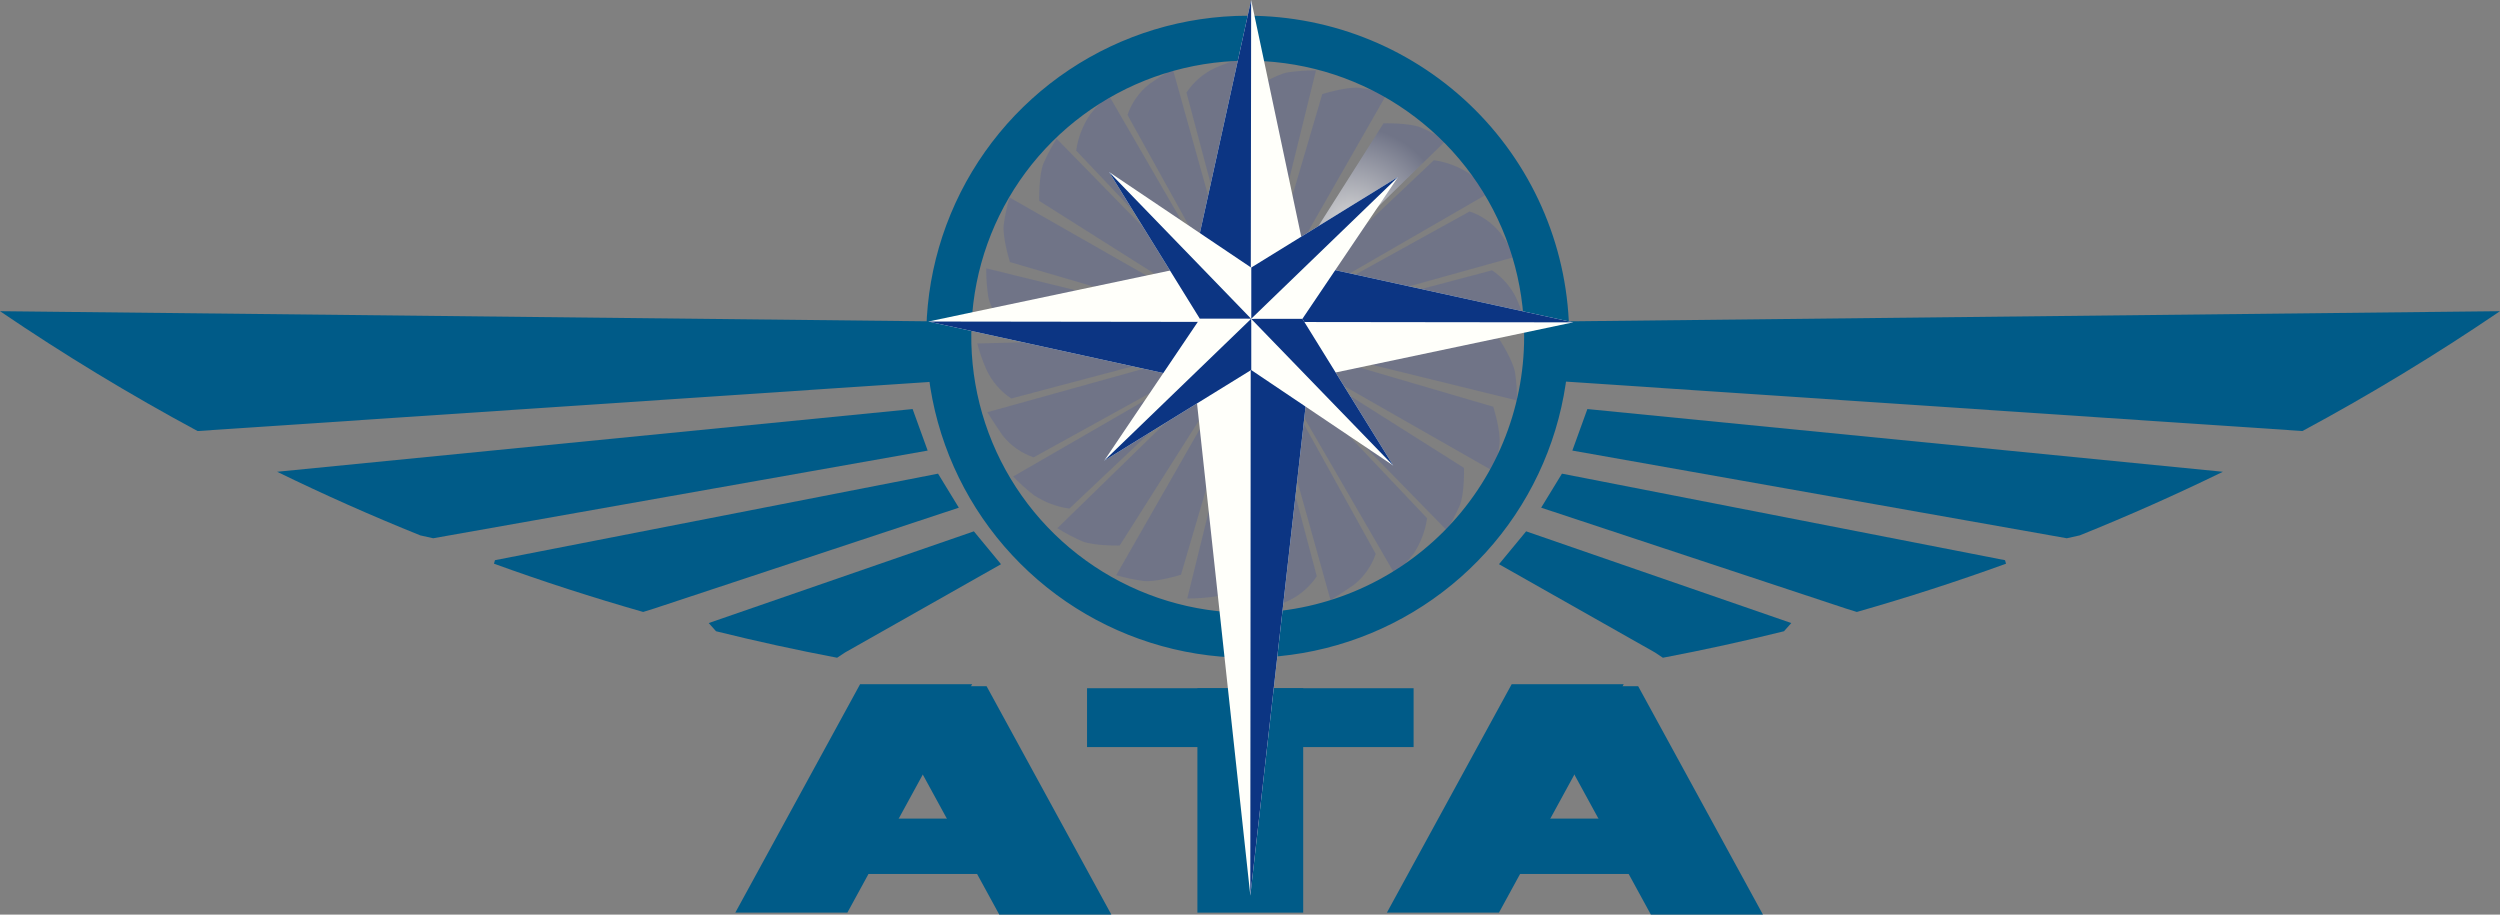 <svg width="82" height="30" viewBox="0 0 82 30" fill="none" xmlns="http://www.w3.org/2000/svg">
<rect x="0" y="0" width="82" height="30" fill="#808080" stroke="none"/>
<path d="M41.135 10.743L45.379 4.045C45.379 4.045 46.221 4.022 46.615 4.185C46.895 4.307 47.166 4.45 47.425 4.613L41.135 10.743Z" fill="url(#paint0_radial)"/>
<path d="M41.135 10.692L43.37 3.087C43.37 3.087 44.173 2.833 44.597 2.882C44.9 2.922 45.2 2.985 45.494 3.07L41.135 10.692Z" fill="url(#paint1_radial)"/>
<path d="M41.266 10.899L48.938 8.866C49.29 9.1 49.57 9.425 49.749 9.808C49.874 10.087 49.975 10.376 50.053 10.672L41.266 10.899Z" fill="url(#paint2_radial)"/>
<path d="M41.257 10.773L48.203 6.936C48.603 7.071 48.957 7.32 49.219 7.652C49.462 8.001 49.724 8.416 49.724 8.416L41.257 10.773Z" fill="url(#paint3_radial)"/>
<path d="M41.266 10.703L47.031 5.255C47.447 5.314 47.844 5.464 48.194 5.694C48.436 5.882 48.664 6.087 48.875 6.308L41.266 10.703Z" fill="url(#paint4_radial)"/>
<path d="M41.064 10.83L41.127 2.905C41.127 2.905 41.83 2.441 42.25 2.372C42.553 2.328 42.859 2.307 43.165 2.308L41.064 10.83Z" fill="url(#paint5_radial)"/>
<path d="M40.795 10.828L34.087 6.59C34.087 6.59 34.065 5.749 34.228 5.356C34.35 5.076 34.493 4.806 34.656 4.547L40.795 10.828Z" fill="url(#paint6_radial)"/>
<path d="M40.743 10.828L33.127 8.596C33.127 8.596 32.874 7.794 32.922 7.371C32.963 7.068 33.026 6.769 33.111 6.475L40.743 10.828Z" fill="url(#paint7_radial)"/>
<path d="M40.951 10.697L38.916 3.037C39.149 2.685 39.475 2.405 39.858 2.226C40.138 2.102 40.427 2 40.723 1.923L40.951 10.697Z" fill="url(#paint8_radial)"/>
<path d="M40.825 10.706L36.982 3.771C37.118 3.37 37.367 3.018 37.699 2.756C38.049 2.513 38.464 2.251 38.464 2.251L40.825 10.706Z" fill="url(#paint9_radial)"/>
<path d="M40.754 10.697L35.299 4.94C35.358 4.525 35.508 4.129 35.739 3.779C35.926 3.537 36.132 3.31 36.354 3.1L40.754 10.697Z" fill="url(#paint10_radial)"/>
<path d="M40.882 10.899L32.945 10.836C32.945 10.836 32.481 10.134 32.412 9.714C32.368 9.412 32.346 9.107 32.348 8.801L40.882 10.899Z" fill="url(#paint11_radial)"/>
<path d="M40.971 11.194L36.727 17.892C36.727 17.892 35.885 17.915 35.492 17.752C35.211 17.63 34.94 17.487 34.681 17.325L40.971 11.194Z" fill="url(#paint12_radial)"/>
<path d="M40.971 11.246L38.736 18.851C38.736 18.851 37.933 19.104 37.509 19.056C37.206 19.015 36.906 18.952 36.612 18.867L40.971 11.246Z" fill="url(#paint13_radial)"/>
<path d="M40.841 11.038L33.169 13.071C32.817 12.838 32.536 12.512 32.358 12.13C32.233 11.851 32.131 11.562 32.054 11.266L40.841 11.038Z" fill="url(#paint14_radial)"/>
<path d="M40.849 11.164L33.904 15.001C33.503 14.866 33.15 14.617 32.888 14.286C32.645 13.936 32.383 13.521 32.383 13.521L40.849 11.164Z" fill="url(#paint15_radial)"/>
<path d="M40.84 11.235L35.075 16.682C34.66 16.624 34.262 16.474 33.912 16.243C33.67 16.056 33.443 15.85 33.232 15.629L40.84 11.235Z" fill="url(#paint16_radial)"/>
<path d="M41.043 11.107L40.98 19.033C40.98 19.033 40.277 19.496 39.856 19.566C39.554 19.609 39.248 19.631 38.942 19.63L41.043 11.107Z" fill="url(#paint17_radial)"/>
<path d="M41.312 11.109L48.019 15.347C48.019 15.347 48.042 16.188 47.879 16.581C47.757 16.861 47.613 17.132 47.451 17.391L41.312 11.109Z" fill="url(#paint18_radial)"/>
<path d="M41.363 11.109L48.979 13.341C48.979 13.341 49.233 14.143 49.184 14.566C49.144 14.869 49.081 15.168 48.995 15.462L41.363 11.109Z" fill="url(#paint19_radial)"/>
<path d="M41.156 11.24L43.191 18.901C42.958 19.252 42.631 19.532 42.249 19.711C41.969 19.836 41.68 19.937 41.384 20.014L41.156 11.24Z" fill="url(#paint20_radial)"/>
<path d="M41.282 11.231L45.124 18.167C44.988 18.567 44.739 18.92 44.407 19.182C44.057 19.424 43.642 19.686 43.642 19.686L41.282 11.231Z" fill="url(#paint21_radial)"/>
<path d="M41.352 11.24L46.808 16.997C46.749 17.412 46.599 17.809 46.368 18.159C46.18 18.4 45.975 18.627 45.753 18.838L41.352 11.24Z" fill="url(#paint22_radial)"/>
<path d="M41.225 11.038L49.161 11.101C49.161 11.101 49.626 11.803 49.695 12.223C49.739 12.525 49.76 12.831 49.759 13.136L41.225 11.038Z" fill="url(#paint23_radial)"/>
<path d="M40.925 0.516C38.84 0.516 36.801 1.134 35.067 2.291C33.333 3.448 31.982 5.092 31.184 7.016C30.386 8.94 30.177 11.057 30.584 13.099C30.991 15.142 31.995 17.018 33.47 18.49C34.944 19.963 36.823 20.966 38.868 21.372C40.914 21.778 43.034 21.57 44.96 20.773C46.887 19.976 48.534 18.626 49.692 16.895C50.851 15.163 51.469 13.128 51.469 11.045C51.469 8.253 50.358 5.575 48.381 3.6C46.404 1.626 43.722 0.516 40.925 0.516ZM40.925 20.099C39.132 20.099 37.379 19.568 35.888 18.573C34.397 17.579 33.235 16.165 32.548 14.51C31.862 12.856 31.683 11.035 32.032 9.279C32.382 7.523 33.246 5.909 34.514 4.643C35.782 3.377 37.398 2.515 39.156 2.165C40.915 1.816 42.738 1.995 44.395 2.68C46.052 3.366 47.468 4.526 48.464 6.015C49.46 7.504 49.992 9.255 49.992 11.045C49.992 13.447 49.037 15.75 47.337 17.448C45.636 19.145 43.33 20.099 40.925 20.099Z" fill="#005B88"/>
<path d="M23.246 20.436L23.486 20.705C24.796 21.03 26.12 21.32 27.457 21.574L27.718 21.401L32.833 18.506L31.943 17.428L23.246 20.436Z" fill="#005B88"/>
<path d="M16.235 18.374L16.202 18.489C17.808 19.072 19.439 19.599 21.095 20.072L21.446 19.963L31.45 16.652L30.768 15.536L16.235 18.374Z" fill="#005B88"/>
<path d="M9.089 15.474C10.625 16.223 12.191 16.919 13.786 17.561L14.208 17.655L30.427 14.779L29.934 13.417L9.089 15.474Z" fill="#005B88"/>
<path d="M0 10.207C2.091 11.628 4.254 12.94 6.48 14.138L30.768 12.508L30.616 10.541L0 10.207Z" fill="#005B88"/>
<path d="M58.754 20.436L58.515 20.705C57.204 21.03 55.88 21.32 54.543 21.574L54.283 21.401L49.167 18.506L50.057 17.428L58.754 20.436Z" fill="#005B88"/>
<path d="M65.764 18.374L65.798 18.489C64.192 19.072 62.561 19.599 60.904 20.072L60.554 19.963L50.55 16.652L51.232 15.536L65.764 18.374Z" fill="#005B88"/>
<path d="M72.911 15.474C71.375 16.223 69.809 16.919 68.214 17.561L67.792 17.655L51.573 14.779L52.066 13.417L72.911 15.474Z" fill="#005B88"/>
<path d="M82 10.207C79.909 11.628 77.746 12.94 75.52 14.138L51.232 12.508L51.383 10.541L82 10.207Z" fill="#005B88"/>
<path d="M46.366 22.574H35.655V24.504H46.366V22.574Z" fill="#005B88"/>
<path d="M42.745 22.574H39.275V29.934H42.745V22.574Z" fill="#005B88"/>
<path d="M27.794 29.934H24.118L28.211 22.442H31.886L27.794 29.934Z" fill="#005B88"/>
<path d="M32.777 30H36.453L32.36 22.508H28.685L32.777 30Z" fill="#005B88"/>
<path d="M33.47 26.85H27.294V28.666H33.47V26.85Z" fill="#005B88"/>
<path d="M49.166 29.934H45.49L49.583 22.442H53.258L49.166 29.934Z" fill="#005B88"/>
<path d="M54.149 30H57.825L53.732 22.508H50.057L54.149 30Z" fill="#005B88"/>
<path d="M54.842 26.85H48.665V28.666H54.842V26.85Z" fill="#005B88"/>
<path d="M51.599 10.573L42.928 12.403L41.024 10.56L42.87 8.658L51.599 10.573Z" fill="#FFFFFA"/>
<path d="M41.024 10.56L51.599 10.573L42.87 8.658L41.024 10.56Z" fill="#0C3583"/>
<path d="M41.038 0L42.87 8.658L41.024 10.56L39.12 8.717L41.038 0Z" fill="#FFFFFA"/>
<path d="M41.024 10.56L41.038 0L39.12 8.717L41.024 10.56Z" fill="#0C3583"/>
<path d="M30.45 10.546L39.12 8.717L41.025 10.56L39.179 12.461L30.45 10.546Z" fill="#FFFFFA"/>
<path d="M41.025 10.56L30.45 10.546L39.179 12.461L41.025 10.56Z" fill="#0C3583"/>
<path d="M41.011 29.376L39.179 12.461L41.024 10.56L42.928 12.403L41.011 29.376Z" fill="#FFFFFA"/>
<path d="M41.024 10.56L41.01 29.376L42.928 12.403L41.024 10.56Z" fill="#0C3583"/>
<path d="M45.699 15.271L41.038 12.136V10.457H42.719L45.699 15.271Z" fill="#FFFFFA"/>
<path d="M41.038 10.457L45.699 15.271L42.719 10.457H41.038Z" fill="#0C3583"/>
<path d="M45.859 5.802L42.719 10.457H41.038V8.777L45.859 5.802Z" fill="#FFFFFA"/>
<path d="M41.038 10.457L45.859 5.802L41.038 8.777V10.457Z" fill="#0C3583"/>
<path d="M36.377 5.642L41.038 8.777V10.457H39.356L36.377 5.642Z" fill="#FFFFFA"/>
<path d="M41.038 10.457L36.377 5.642L39.356 10.457H41.038Z" fill="#0C3583"/>
<path d="M36.217 15.111L39.356 10.457H41.038V12.136L36.217 15.111Z" fill="#FFFFFA"/>
<path d="M41.038 10.457L36.217 15.111L41.038 12.136V10.457Z" fill="#0C3583"/>
<defs>
<radialGradient id="paint0_radial" cx="0" cy="0" r="1" gradientUnits="userSpaceOnUse" gradientTransform="translate(44.28 7.393) scale(3.251 3.247)">
<stop stop-color="#D8D8D8"/>
<stop offset="1" stop-color="#707487"/>
</radialGradient>
<radialGradient id="paint1_radial" cx="0" cy="0" r="1" gradientUnits="userSpaceOnUse" gradientTransform="translate(2099.4 3708.67) scale(60.73 108.894)">
<stop stop-color="#D8D8D8"/>
<stop offset="1" stop-color="#707487"/>
</radialGradient>
<radialGradient id="paint2_radial" cx="0" cy="0" r="1" gradientUnits="userSpaceOnUse" gradientTransform="translate(4280.64 1000.3) scale(123.229 28.507)">
<stop stop-color="#D8D8D8"/>
<stop offset="1" stop-color="#707487"/>
</radialGradient>
<radialGradient id="paint3_radial" cx="0" cy="0" r="1" gradientUnits="userSpaceOnUse" gradientTransform="translate(4120 1861.01) scale(122.408 55.472)">
<stop stop-color="#D8D8D8"/>
<stop offset="1" stop-color="#707487"/>
</radialGradient>
<radialGradient id="paint4_radial" cx="0" cy="0" r="1" gradientUnits="userSpaceOnUse" gradientTransform="translate(3692.6 2616.72) scale(110.767 79.307)">
<stop stop-color="#D8D8D8"/>
<stop offset="1" stop-color="#707487"/>
</radialGradient>
<radialGradient id="paint5_radial" cx="0" cy="0" r="1" gradientUnits="userSpaceOnUse" gradientTransform="translate(1021.9 4034.96) scale(28.712 116.485)">
<stop stop-color="#D8D8D8"/>
<stop offset="1" stop-color="#707487"/>
</radialGradient>
<radialGradient id="paint6_radial" cx="0" cy="0" r="1" gradientUnits="userSpaceOnUse" gradientTransform="translate(3028.29 3007.69) scale(95.93 89.826)">
<stop stop-color="#D8D8D8"/>
<stop offset="1" stop-color="#707487"/>
</radialGradient>
<radialGradient id="paint7_radial" cx="0" cy="0" r="1" gradientUnits="userSpaceOnUse" gradientTransform="translate(3505.54 2106.08) scale(109.048 60.644)">
<stop stop-color="#D8D8D8"/>
<stop offset="1" stop-color="#707487"/>
</radialGradient>
<radialGradient id="paint8_radial" cx="0" cy="0" r="1" gradientUnits="userSpaceOnUse" gradientTransform="translate(969.76 4143.53) scale(28.547 123.054)">
<stop stop-color="#D8D8D8"/>
<stop offset="1" stop-color="#707487"/>
</radialGradient>
<radialGradient id="paint9_radial" cx="0" cy="0" r="1" gradientUnits="userSpaceOnUse" gradientTransform="translate(1776.65 3999.34) scale(55.55 122.235)">
<stop stop-color="#D8D8D8"/>
<stop offset="1" stop-color="#707487"/>
</radialGradient>
<radialGradient id="paint10_radial" cx="0" cy="0" r="1" gradientUnits="userSpaceOnUse" gradientTransform="translate(2484.3 3609.16) scale(79.42 110.61)">
<stop stop-color="#D8D8D8"/>
<stop offset="1" stop-color="#707487"/>
</radialGradient>
<radialGradient id="paint11_radial" cx="0" cy="0" r="1" gradientUnits="userSpaceOnUse" gradientTransform="translate(3810.75 1031.72) scale(116.65 28.672)">
<stop stop-color="#D8D8D8"/>
<stop offset="1" stop-color="#707487"/>
</radialGradient>
<radialGradient id="paint12_radial" cx="0" cy="0" r="1" gradientUnits="userSpaceOnUse" gradientTransform="translate(2853.02 3416.18) scale(89.954 95.795)">
<stop stop-color="#D8D8D8"/>
<stop offset="1" stop-color="#707487"/>
</radialGradient>
<radialGradient id="paint13_radial" cx="0" cy="0" r="1" gradientUnits="userSpaceOnUse" gradientTransform="translate(2008.17 4005.19) scale(60.73 108.894)">
<stop stop-color="#D8D8D8"/>
<stop offset="1" stop-color="#707487"/>
</radialGradient>
<radialGradient id="paint14_radial" cx="0" cy="0" r="1" gradientUnits="userSpaceOnUse" gradientTransform="translate(3915.44 1021.92) scale(123.229 28.507)">
<stop stop-color="#D8D8D8"/>
<stop offset="1" stop-color="#707487"/>
</radialGradient>
<radialGradient id="paint15_radial" cx="0" cy="0" r="1" gradientUnits="userSpaceOnUse" gradientTransform="translate(3780.65 1936.69) scale(122.408 55.471)">
<stop stop-color="#D8D8D8"/>
<stop offset="1" stop-color="#707487"/>
</radialGradient>
<radialGradient id="paint16_radial" cx="0" cy="0" r="1" gradientUnits="userSpaceOnUse" gradientTransform="translate(3415.71 2766.18) scale(110.767 79.307)">
<stop stop-color="#D8D8D8"/>
<stop offset="1" stop-color="#707487"/>
</radialGradient>
<radialGradient id="paint17_radial" cx="0" cy="0" r="1" gradientUnits="userSpaceOnUse" gradientTransform="translate(1000.17 4374.07) scale(28.712 116.485)">
<stop stop-color="#D8D8D8"/>
<stop offset="1" stop-color="#707487"/>
</radialGradient>
<radialGradient id="paint18_radial" cx="0" cy="0" r="1" gradientUnits="userSpaceOnUse" gradientTransform="translate(3248.71 3195.82) scale(95.93 89.826)">
<stop stop-color="#D8D8D8"/>
<stop offset="1" stop-color="#707487"/>
</radialGradient>
<radialGradient id="paint19_radial" cx="0" cy="0" r="1" gradientUnits="userSpaceOnUse" gradientTransform="translate(3804.8 2199.56) scale(109.048 60.644)">
<stop stop-color="#D8D8D8"/>
<stop offset="1" stop-color="#707487"/>
</radialGradient>
<radialGradient id="paint20_radial" cx="0" cy="0" r="1" gradientUnits="userSpaceOnUse" gradientTransform="translate(992.058 4512.88) scale(28.548 123.054)">
<stop stop-color="#D8D8D8"/>
<stop offset="1" stop-color="#707487"/>
</radialGradient>
<radialGradient id="paint21_radial" cx="0" cy="0" r="1" gradientUnits="userSpaceOnUse" gradientTransform="translate(1853.61 4342.71) scale(55.55 122.235)">
<stop stop-color="#D8D8D8"/>
<stop offset="1" stop-color="#707487"/>
</radialGradient>
<radialGradient id="paint22_radial" cx="0" cy="0" r="1" gradientUnits="userSpaceOnUse" gradientTransform="translate(2635.6 3889.71) scale(79.42 110.61)">
<stop stop-color="#D8D8D8"/>
<stop offset="1" stop-color="#707487"/>
</radialGradient>
<radialGradient id="paint23_radial" cx="0" cy="0" r="1" gradientUnits="userSpaceOnUse" gradientTransform="translate(4152.85 1054.62) scale(116.65 28.672)">
<stop stop-color="#D8D8D8"/>
<stop offset="1" stop-color="#707487"/>
</radialGradient>
</defs>
</svg>
